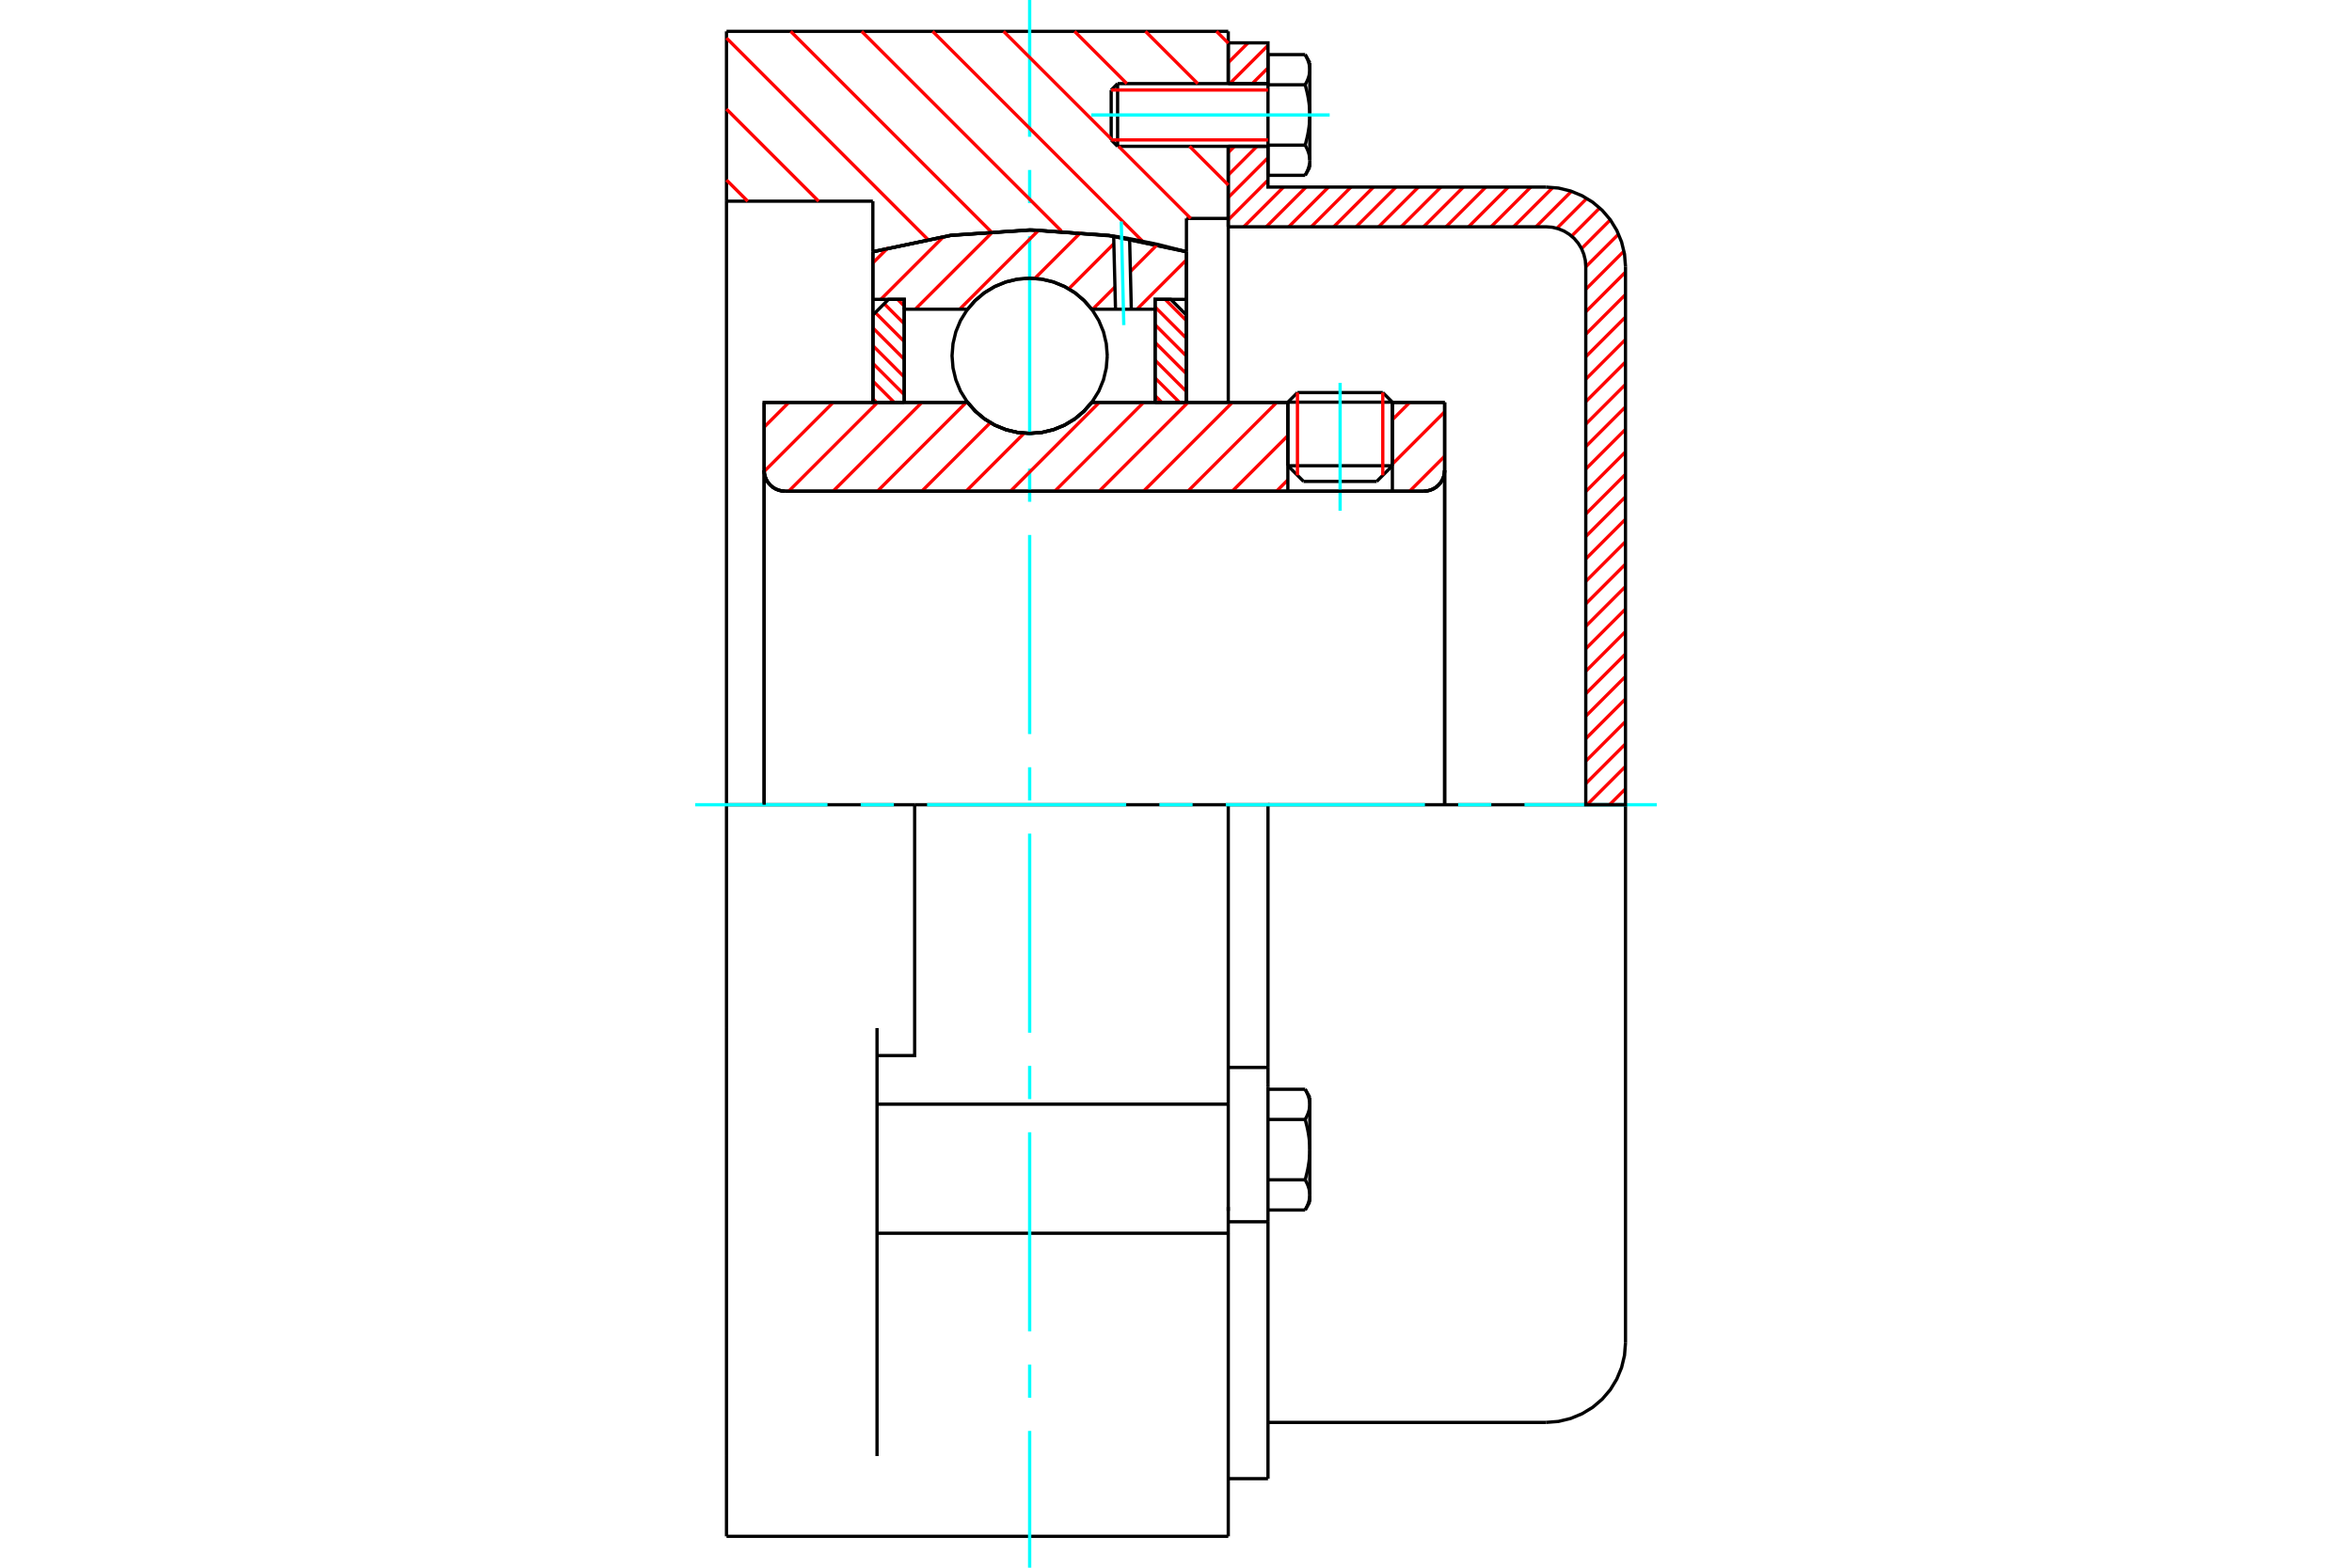 <?xml version="1.0" standalone="no"?>
<!DOCTYPE svg PUBLIC "-//W3C//DTD SVG 1.1//EN"
	"http://www.w3.org/Graphics/SVG/1.1/DTD/svg11.dtd">
<svg xmlns="http://www.w3.org/2000/svg" height="100%" width="100%" viewBox="0 0 36000 24000">
	<rect x="-1800" y="-1200" width="39600" height="26400" style="fill:#FFF"/>
	<g style="fill:none; fill-rule:evenodd" transform="matrix(1 0 0 1 0 0)">
		<g style="fill:none; stroke:#000; stroke-width:50; shape-rendering:geometricPrecision">
			<line x1="21312" y1="6157" x2="19712" y2="6157"/>
			<line x1="19859" y1="6010" x2="21165" y2="6010"/>
			<line x1="19712" y1="7130" x2="21312" y2="7130"/>
			<line x1="21072" y1="7370" x2="19952" y2="7370"/>
			<polyline points="21792,7520 21842,7516 21891,7504 21937,7485 21980,7459 22018,7426 22051,7388 22077,7345 22096,7299 22108,7250 22112,7200"/>
			<line x1="22112" y1="6160" x2="22112" y2="7200"/>
			<line x1="21312" y1="6160" x2="22112" y2="6160"/>
			<line x1="16710" y1="6160" x2="19712" y2="6160"/>
			<polyline points="14810,6160 14931,6298 15071,6415 15229,6510 15399,6579 15577,6621 15760,6635 15943,6621 16121,6579 16291,6510 16449,6415 16589,6298 16710,6160"/>
			<line x1="11696" y1="6160" x2="14810" y2="6160"/>
			<line x1="11696" y1="7200" x2="11696" y2="6160"/>
			<polyline points="11696,7200 11700,7250 11712,7299 11731,7345 11757,7388 11790,7426 11828,7459 11871,7485 11917,7504 11966,7516 12016,7520"/>
			<line x1="21792" y1="7520" x2="12016" y2="7520"/>
			<line x1="22112" y1="7200" x2="22112" y2="12320"/>
			<line x1="11696" y1="7200" x2="11696" y2="12320"/>
			<line x1="19859" y1="6010" x2="19712" y2="6157"/>
			<line x1="21312" y1="6157" x2="21165" y2="6010"/>
			<line x1="21072" y1="7370" x2="21312" y2="7130"/>
			<line x1="19712" y1="7130" x2="19952" y2="7370"/>
			<line x1="19712" y1="6157" x2="19712" y2="7130"/>
			<line x1="21312" y1="7130" x2="21312" y2="6157"/>
			<polyline points="21792,7520 21842,7516 21891,7504 21937,7485 21980,7459 22018,7426 22051,7388 22077,7345 22096,7299 22108,7250 22112,7200"/>
			<polyline points="11696,7200 11700,7250 11712,7299 11731,7345 11757,7388 11790,7426 11828,7459 11871,7485 11917,7504 11966,7516 12016,7520"/>
			<line x1="11120" y1="480" x2="18800" y2="480"/>
			<line x1="18800" y1="18880" x2="18800" y2="16904"/>
			<line x1="13424" y1="16904" x2="18800" y2="16904"/>
			<line x1="18800" y1="12320" x2="18800" y2="16904"/>
			<line x1="18800" y1="12320" x2="14000" y2="12320"/>
			<line x1="18800" y1="18878" x2="18800" y2="23520"/>
			<line x1="11120" y1="23520" x2="11120" y2="22291"/>
			<line x1="13424" y1="22291" x2="13424" y2="15739"/>
			<line x1="14000" y1="12320" x2="11120" y2="12320"/>
			<line x1="13360" y1="3080" x2="11120" y2="3080"/>
			<line x1="13360" y1="3854" x2="13360" y2="3080"/>
			<polyline points="18160,3854 16972,3604 15760,3520 14548,3604 13360,3854"/>
			<line x1="18160" y1="3344" x2="18160" y2="3854"/>
			<line x1="18800" y1="3344" x2="18160" y2="3344"/>
			<line x1="18800" y1="2240" x2="18800" y2="3344"/>
			<line x1="18800" y1="480" x2="18800" y2="1280"/>
			<line x1="11120" y1="3080" x2="11120" y2="480"/>
			<line x1="11120" y1="15739" x2="11120" y2="12320"/>
			<polyline points="13424,16160 14000,16160 14000,12320"/>
			<line x1="13360" y1="6160" x2="13360" y2="3854"/>
			<line x1="18160" y1="3854" x2="18160" y2="6160"/>
			<line x1="18800" y1="18478" x2="18800" y2="18537"/>
			<line x1="18800" y1="3344" x2="18800" y2="6160"/>
			<line x1="11120" y1="12320" x2="11120" y2="3080"/>
			<line x1="11120" y1="22291" x2="11120" y2="15739"/>
			<line x1="13424" y1="18880" x2="18800" y2="18880"/>
			<line x1="11120" y1="23520" x2="18800" y2="23520"/>
			<line x1="18800" y1="16342" x2="19408" y2="16342"/>
			<line x1="19408" y1="16590" x2="19408" y2="16342"/>
			<line x1="19408" y1="16644" x2="19408" y2="16590"/>
			<line x1="19408" y1="18704" x2="19408" y2="16644"/>
			<polyline points="19408,16342 19408,12320 18800,12320"/>
			<line x1="19408" y1="22637" x2="19408" y2="18704"/>
			<polyline points="20048,16907 20048,16901 20048,16894 20047,16888 20047,16882 20047,16876 20046,16869 20045,16863 20044,16857 20043,16850 20042,16844 20041,16838 20040,16831 20038,16825 20037,16818 20035,16812 20033,16806 20031,16799 20029,16793 20027,16786 20025,16780 20023,16773 20020,16766 20018,16760 20015,16753 20012,16746 20009,16740 20006,16733 20003,16726 19999,16719 19996,16712 19992,16705 19989,16698 19985,16691 19981,16684 19977,16676"/>
			<line x1="20048" y1="16800" x2="20048" y2="16907"/>
			<polyline points="20048,17600 20048,17587 20048,17575 20047,17562 20047,17549 20047,17537 20046,17524 20045,17511 20044,17499 20043,17486 20042,17473 20041,17461 20040,17448 20038,17435 20037,17423 20035,17410 20033,17397 20031,17384 20029,17371 20027,17358 20025,17345 20023,17332 20020,17319 20018,17305 20015,17292 20012,17279 20009,17265 20006,17251 20003,17238 19999,17224 19996,17210 19992,17196 19989,17182 19985,17167 19981,17153 19977,17138"/>
			<line x1="20048" y1="16907" x2="20048" y2="17600"/>
			<polyline points="19977,17138 19981,17131 19985,17124 19989,17116 19992,17109 19996,17102 19999,17095 20003,17088 20006,17082 20009,17075 20012,17068 20015,17061 20018,17055 20020,17048 20023,17041 20025,17035 20027,17028 20029,17022 20031,17015 20033,17009 20035,17002 20037,16996 20038,16990 20040,16983 20041,16977 20042,16970 20043,16964 20044,16958 20045,16951 20046,16945 20047,16939 20047,16933 20047,16926 20048,16920 20048,16914 20048,16907"/>
			<polyline points="20048,18293 20048,18286 20048,18280 20047,18274 20047,18267 20047,18261 20046,18255 20045,18249 20044,18242 20043,18236 20042,18230 20041,18223 20040,18217 20038,18210 20037,18204 20035,18198 20033,18191 20031,18185 20029,18178 20027,18172 20025,18165 20023,18159 20020,18152 20018,18145 20015,18139 20012,18132 20009,18125 20006,18118 20003,18112 19999,18105 19996,18098 19992,18091 19989,18084 19985,18076 19981,18069 19977,18062"/>
			<line x1="20048" y1="17600" x2="20048" y2="18293"/>
			<polyline points="19977,18062 19981,18047 19985,18033 19989,18018 19992,18004 19996,17990 19999,17976 20003,17962 20006,17949 20009,17935 20012,17921 20015,17908 20018,17895 20020,17881 20023,17868 20025,17855 20027,17842 20029,17829 20031,17816 20033,17803 20035,17790 20037,17777 20038,17765 20040,17752 20041,17739 20042,17727 20043,17714 20044,17701 20045,17689 20046,17676 20047,17663 20047,17651 20047,17638 20048,17625 20048,17613 20048,17600"/>
			<line x1="20048" y1="18293" x2="20048" y2="18400"/>
			<polyline points="19977,18524 19981,18516 19985,18509 19989,18502 19992,18495 19996,18488 19999,18481 20003,18474 20006,18467 20009,18460 20012,18454 20015,18447 20018,18440 20020,18434 20023,18427 20025,18420 20027,18414 20029,18407 20031,18401 20033,18394 20035,18388 20037,18382 20038,18375 20040,18369 20041,18362 20042,18356 20043,18350 20044,18343 20045,18337 20046,18331 20047,18324 20047,18318 20047,18312 20048,18306 20048,18299 20048,18293"/>
			<line x1="19408" y1="18524" x2="19977" y2="18524"/>
			<line x1="19408" y1="18062" x2="19977" y2="18062"/>
			<line x1="19408" y1="17138" x2="19977" y2="17138"/>
			<line x1="19408" y1="16676" x2="19977" y2="16676"/>
			<polyline points="24880,12320 23664,12320 19408,12320"/>
			<line x1="24880" y1="20560" x2="24880" y2="12320"/>
			<line x1="17008" y1="1378" x2="17008" y2="2142"/>
			<line x1="17106" y1="1280" x2="17106" y2="2240"/>
			<polyline points="20048,1067 20048,1061 20048,1054 20047,1048 20047,1042 20047,1036 20046,1029 20045,1023 20044,1017 20043,1010 20042,1004 20041,998 20040,991 20038,985 20037,978 20035,972 20033,966 20031,959 20029,953 20027,946 20025,940 20023,933 20020,926 20018,920 20015,913 20012,906 20009,900 20006,893 20003,886 19999,879 19996,872 19992,865 19989,858 19985,851 19981,844 19977,836"/>
			<line x1="20048" y1="960" x2="20048" y2="1067"/>
			<polyline points="19977,2684 19981,2676 19985,2669 19989,2662 19992,2655 19996,2648 19999,2641 20003,2634 20006,2627 20009,2620 20012,2614 20015,2607 20018,2600 20020,2594 20023,2587 20025,2580 20027,2574 20029,2567 20031,2561 20033,2554 20035,2548 20037,2542 20038,2535 20040,2529 20041,2522 20042,2516 20043,2510 20044,2503 20045,2497 20046,2491 20047,2484 20047,2478 20047,2472 20048,2466 20048,2459 20048,2453 20048,2560"/>
			<polyline points="20048,1760 20048,1747 20048,1735 20047,1722 20047,1709 20047,1697 20046,1684 20045,1671 20044,1659 20043,1646 20042,1633 20041,1621 20040,1608 20038,1595 20037,1583 20035,1570 20033,1557 20031,1544 20029,1531 20027,1518 20025,1505 20023,1492 20020,1479 20018,1465 20015,1452 20012,1439 20009,1425 20006,1411 20003,1398 19999,1384 19996,1370 19992,1356 19989,1342 19985,1327 19981,1313 19977,1298"/>
			<line x1="20048" y1="1067" x2="20048" y2="1760"/>
			<polyline points="19977,1298 19981,1291 19985,1284 19989,1276 19992,1269 19996,1262 19999,1255 20003,1248 20006,1242 20009,1235 20012,1228 20015,1221 20018,1215 20020,1208 20023,1201 20025,1195 20027,1188 20029,1182 20031,1175 20033,1169 20035,1162 20037,1156 20038,1150 20040,1143 20041,1137 20042,1130 20043,1124 20044,1118 20045,1111 20046,1105 20047,1099 20047,1093 20047,1086 20048,1080 20048,1074 20048,1067"/>
			<polyline points="20048,2453 20048,2446 20048,2440 20047,2434 20047,2427 20047,2421 20046,2415 20045,2409 20044,2402 20043,2396 20042,2390 20041,2383 20040,2377 20038,2370 20037,2364 20035,2358 20033,2351 20031,2345 20029,2338 20027,2332 20025,2325 20023,2319 20020,2312 20018,2305 20015,2299 20012,2292 20009,2285 20006,2278 20003,2272 19999,2265 19996,2258 19992,2251 19989,2244 19985,2236 19981,2229 19977,2222"/>
			<line x1="20048" y1="1760" x2="20048" y2="2453"/>
			<polyline points="19977,2222 19981,2207 19985,2193 19989,2178 19992,2164 19996,2150 19999,2136 20003,2122 20006,2109 20009,2095 20012,2081 20015,2068 20018,2055 20020,2041 20023,2028 20025,2015 20027,2002 20029,1989 20031,1976 20033,1963 20035,1950 20037,1937 20038,1925 20040,1912 20041,1899 20042,1887 20043,1874 20044,1861 20045,1849 20046,1836 20047,1823 20047,1811 20047,1798 20048,1785 20048,1773 20048,1760"/>
			<line x1="19408" y1="1298" x2="19977" y2="1298"/>
			<polyline points="19408,1298 19408,2222 19977,2222"/>
			<line x1="19408" y1="836" x2="19977" y2="836"/>
			<line x1="19408" y1="836" x2="19408" y2="1298"/>
			<line x1="19408" y1="2684" x2="19977" y2="2684"/>
			<line x1="19408" y1="2222" x2="19408" y2="2684"/>
			<line x1="18800" y1="18704" x2="19408" y2="18704"/>
			<line x1="18800" y1="22637" x2="19408" y2="22637"/>
			<line x1="20048" y1="16800" x2="19977" y2="16676"/>
			<line x1="19977" y1="18524" x2="20048" y2="18400"/>
			<polyline points="23664,21776 23854,21761 24040,21716 24216,21643 24379,21544 24524,21420 24648,21275 24747,21112 24820,20936 24865,20750 24880,20560"/>
			<line x1="19408" y1="21776" x2="23664" y2="21776"/>
			<line x1="17106" y1="1280" x2="17008" y2="1378"/>
			<line x1="17008" y1="2142" x2="17106" y2="2240"/>
			<line x1="19408" y1="1280" x2="17106" y2="1280"/>
			<line x1="17106" y1="2240" x2="19408" y2="2240"/>
			<line x1="20048" y1="960" x2="19977" y2="836"/>
			<line x1="19977" y1="2684" x2="20048" y2="2560"/>
		</g>
		<g style="fill:none; stroke:#0FF; stroke-width:50; shape-rendering:geometricPrecision">
			<line x1="20512" y1="7819" x2="20512" y2="5861"/>
			<line x1="15760" y1="24000" x2="15760" y2="21906"/>
			<line x1="15760" y1="21398" x2="15760" y2="20890"/>
			<line x1="15760" y1="20382" x2="15760" y2="17334"/>
			<line x1="15760" y1="16826" x2="15760" y2="16318"/>
			<line x1="15760" y1="15810" x2="15760" y2="12762"/>
			<line x1="15760" y1="12254" x2="15760" y2="11746"/>
			<line x1="15760" y1="11238" x2="15760" y2="8190"/>
			<line x1="15760" y1="7682" x2="15760" y2="7174"/>
			<line x1="15760" y1="6666" x2="15760" y2="3618"/>
			<line x1="15760" y1="3110" x2="15760" y2="2602"/>
			<line x1="15760" y1="2094" x2="15760" y2="0"/>
			<line x1="10640" y1="12320" x2="12666" y2="12320"/>
			<line x1="13174" y1="12320" x2="13682" y2="12320"/>
			<line x1="14190" y1="12320" x2="17238" y2="12320"/>
			<line x1="17746" y1="12320" x2="18254" y2="12320"/>
			<line x1="18762" y1="12320" x2="21810" y2="12320"/>
			<line x1="22318" y1="12320" x2="22826" y2="12320"/>
			<line x1="23334" y1="12320" x2="25360" y2="12320"/>
			<line x1="16704" y1="1760" x2="20352" y2="1760"/>
		</g>
		<g style="fill:none; stroke:#F00; stroke-width:50; shape-rendering:geometricPrecision">
			<line x1="24880" y1="12076" x2="24636" y2="12320"/>
			<line x1="24880" y1="11732" x2="24292" y2="12320"/>
			<line x1="24880" y1="11388" x2="24272" y2="11996"/>
			<line x1="24880" y1="11044" x2="24272" y2="11652"/>
			<line x1="24880" y1="10700" x2="24272" y2="11308"/>
			<line x1="24880" y1="10356" x2="24272" y2="10964"/>
			<line x1="24880" y1="10012" x2="24272" y2="10620"/>
			<line x1="24880" y1="9668" x2="24272" y2="10276"/>
			<line x1="24880" y1="9324" x2="24272" y2="9932"/>
			<line x1="24880" y1="8980" x2="24272" y2="9588"/>
			<line x1="24880" y1="8636" x2="24272" y2="9244"/>
			<line x1="24880" y1="8292" x2="24272" y2="8900"/>
			<line x1="24880" y1="7948" x2="24272" y2="8556"/>
			<line x1="24880" y1="7605" x2="24272" y2="8213"/>
			<line x1="24880" y1="7261" x2="24272" y2="7869"/>
			<line x1="24880" y1="6917" x2="24272" y2="7525"/>
			<line x1="24880" y1="6573" x2="24272" y2="7181"/>
			<line x1="24880" y1="6229" x2="24272" y2="6837"/>
			<line x1="24880" y1="5885" x2="24272" y2="6493"/>
			<line x1="24880" y1="5541" x2="24272" y2="6149"/>
			<line x1="24880" y1="5197" x2="24272" y2="5805"/>
			<line x1="24880" y1="4853" x2="24272" y2="5461"/>
			<line x1="24880" y1="4509" x2="24272" y2="5117"/>
			<line x1="24880" y1="4165" x2="24272" y2="4773"/>
			<line x1="24857" y1="3844" x2="24272" y2="4429"/>
			<line x1="24774" y1="3584" x2="24272" y2="4085"/>
			<line x1="24648" y1="3365" x2="24207" y2="3807"/>
			<line x1="24485" y1="3184" x2="24055" y2="3615"/>
			<line x1="24288" y1="3037" x2="23830" y2="3495"/>
			<line x1="24053" y1="2928" x2="23510" y2="3472"/>
			<line x1="23769" y1="2869" x2="23166" y2="3472"/>
			<line x1="23430" y1="2864" x2="22822" y2="3472"/>
			<line x1="23086" y1="2864" x2="22478" y2="3472"/>
			<line x1="22742" y1="2864" x2="22134" y2="3472"/>
			<line x1="22398" y1="2864" x2="21790" y2="3472"/>
			<line x1="22054" y1="2864" x2="21446" y2="3472"/>
			<line x1="21710" y1="2864" x2="21102" y2="3472"/>
			<line x1="21366" y1="2864" x2="20758" y2="3472"/>
			<line x1="21022" y1="2864" x2="20414" y2="3472"/>
			<line x1="20678" y1="2864" x2="20070" y2="3472"/>
			<line x1="20334" y1="2864" x2="19726" y2="3472"/>
			<line x1="19990" y1="2864" x2="19382" y2="3472"/>
			<line x1="19646" y1="2864" x2="19038" y2="3472"/>
			<line x1="19408" y1="2758" x2="18800" y2="3366"/>
			<line x1="19408" y1="2415" x2="18800" y2="3023"/>
			<line x1="19239" y1="2240" x2="18800" y2="2679"/>
			<line x1="18895" y1="2240" x2="18800" y2="2335"/>
			<line x1="19408" y1="1039" x2="19167" y2="1280"/>
			<line x1="19408" y1="695" x2="18823" y2="1280"/>
			<line x1="19103" y1="656" x2="18800" y2="959"/>
		</g>
		<g style="fill:none; stroke:#000; stroke-width:50; shape-rendering:geometricPrecision">
			<line x1="18800" y1="3472" x2="18800" y2="2240"/>
			<line x1="18800" y1="1280" x2="19408" y2="1280"/>
			<line x1="19408" y1="2240" x2="18800" y2="2240"/>
			<polyline points="18800,1280 18800,656 19408,656 19408,1280"/>
			<polyline points="19408,2240 19408,2864 23664,2864"/>
			<polyline points="24880,4080 24865,3890 24820,3704 24747,3528 24648,3365 24524,3220 24379,3096 24216,2997 24040,2924 23854,2879 23664,2864"/>
			<polyline points="24880,4080 24880,12320 24272,12320 24272,4080 24265,3985 24242,3892 24206,3804 24156,3723 24094,3650 24021,3588 23940,3538 23852,3502 23759,3479 23664,3472 18800,3472"/>
		</g>
		<g style="fill:none; stroke:#F00; stroke-width:50; shape-rendering:geometricPrecision">
			<line x1="18619" y1="480" x2="18800" y2="661"/>
			<line x1="17533" y1="480" x2="18333" y2="1280"/>
			<line x1="16447" y1="480" x2="17247" y2="1280"/>
			<line x1="18207" y1="2240" x2="18800" y2="2833"/>
			<line x1="15361" y1="480" x2="17008" y2="2127"/>
			<line x1="17121" y1="2240" x2="18225" y2="3344"/>
			<line x1="14275" y1="480" x2="17490" y2="3695"/>
			<line x1="13189" y1="480" x2="16247" y2="3538"/>
			<line x1="12103" y1="480" x2="15167" y2="3544"/>
			<line x1="11120" y1="583" x2="14199" y2="3663"/>
			<line x1="11120" y1="1670" x2="12530" y2="3080"/>
			<line x1="11120" y1="2756" x2="11444" y2="3080"/>
		</g>
		<g style="fill:none; stroke:#000; stroke-width:50; shape-rendering:geometricPrecision">
			<polyline points="18160,3854 16972,3604 15760,3520 14548,3604 13360,3854"/>
		</g>
		<g style="fill:none; stroke:#F00; stroke-width:50; shape-rendering:geometricPrecision">
			<line x1="21165" y1="6010" x2="21165" y2="7277"/>
			<line x1="19859" y1="7277" x2="19859" y2="6010"/>
			<line x1="13360" y1="6105" x2="13415" y2="6160"/>
			<line x1="13360" y1="5834" x2="13686" y2="6160"/>
			<line x1="13360" y1="5562" x2="13840" y2="6042"/>
			<line x1="13360" y1="5291" x2="13840" y2="5771"/>
			<line x1="13360" y1="5019" x2="13840" y2="5499"/>
			<line x1="13397" y1="4785" x2="13840" y2="5228"/>
			<line x1="13533" y1="4649" x2="13840" y2="4956"/>
			<line x1="13738" y1="4583" x2="13840" y2="4685"/>
		</g>
		<g style="fill:none; stroke:#000; stroke-width:50; shape-rendering:geometricPrecision">
			<polyline points="13840,6160 13840,4583 13600,4583 13360,4823 13360,6160 13840,6160"/>
		</g>
		<g style="fill:none; stroke:#F00; stroke-width:50; shape-rendering:geometricPrecision">
			<line x1="17834" y1="4583" x2="18160" y2="4909"/>
			<line x1="17680" y1="4700" x2="18160" y2="5180"/>
			<line x1="17680" y1="4972" x2="18160" y2="5452"/>
			<line x1="17680" y1="5243" x2="18160" y2="5723"/>
			<line x1="17680" y1="5515" x2="18160" y2="5995"/>
			<line x1="17680" y1="5787" x2="18053" y2="6160"/>
			<line x1="17680" y1="6058" x2="17782" y2="6160"/>
		</g>
		<g style="fill:none; stroke:#000; stroke-width:50; shape-rendering:geometricPrecision">
			<polyline points="17680,6160 17680,4583 17920,4583 18160,4823 18160,6160 17680,6160"/>
			<polyline points="16948,5447 16933,5261 16890,5080 16819,4908 16721,4749 16600,4607 16458,4486 16299,4389 16127,4317 15946,4274 15760,4259 15574,4274 15393,4317 15221,4389 15062,4486 14920,4607 14799,4749 14701,4908 14630,5080 14587,5261 14572,5447 14587,5633 14630,5814 14701,5987 14799,6145 14920,6287 15062,6408 15221,6506 15393,6577 15574,6621 15760,6635 15946,6621 16127,6577 16299,6506 16458,6408 16600,6287 16721,6145 16819,5987 16890,5814 16933,5633 16948,5447"/>
		</g>
		<g style="fill:none; stroke:#F00; stroke-width:50; shape-rendering:geometricPrecision">
			<line x1="18160" y1="3978" x2="17403" y2="4734"/>
			<line x1="17716" y1="3743" x2="17302" y2="4157"/>
			<line x1="17066" y1="4393" x2="16725" y2="4734"/>
			<line x1="17049" y1="3731" x2="16359" y2="4422"/>
			<line x1="16545" y1="3556" x2="15839" y2="4262"/>
			<line x1="15900" y1="3522" x2="14688" y2="4734"/>
			<line x1="15202" y1="3542" x2="14009" y2="4734"/>
			<line x1="14442" y1="3623" x2="13482" y2="4583"/>
			<line x1="13593" y1="3793" x2="13360" y2="4026"/>
		</g>
		<g style="fill:none; stroke:#000; stroke-width:50; shape-rendering:geometricPrecision">
			<polyline points="13360,6160 13360,4583 13360,3854"/>
			<polyline points="17046,3615 15810,3520 14573,3600 13360,3854"/>
			<polyline points="17290,3654 17168,3633 17046,3615"/>
			<polyline points="18160,3854 17727,3743 17290,3654"/>
			<polyline points="18160,3854 18160,4583 17680,4583 17680,4734 17680,6160"/>
			<polyline points="17680,4734 17316,4734 17074,4734 16710,4734 16589,4597 16449,4479 16291,4385 16121,4316 15943,4273 15760,4259 15577,4273 15399,4316 15229,4385 15071,4479 14931,4597 14810,4734 13840,4734 13840,6160"/>
			<polyline points="13840,4734 13840,4583 13360,4583"/>
			<line x1="18160" y1="4583" x2="18160" y2="6160"/>
		</g>
		<g style="fill:none; stroke:#0FF; stroke-width:50; shape-rendering:geometricPrecision">
			<line x1="17201" y1="4977" x2="17162" y2="3391"/>
		</g>
		<g style="fill:none; stroke:#000; stroke-width:50; shape-rendering:geometricPrecision">
			<line x1="17074" y1="4734" x2="17046" y2="3615"/>
			<line x1="17316" y1="4734" x2="17290" y2="3654"/>
		</g>
		<g style="fill:none; stroke:#F00; stroke-width:50; shape-rendering:geometricPrecision">
			<line x1="22112" y1="6984" x2="21576" y2="7520"/>
			<line x1="22112" y1="6305" x2="21312" y2="7105"/>
			<line x1="21578" y1="6160" x2="21312" y2="6426"/>
			<line x1="19712" y1="7347" x2="19539" y2="7520"/>
			<line x1="19712" y1="6669" x2="18861" y2="7520"/>
			<line x1="19542" y1="6160" x2="18182" y2="7520"/>
			<line x1="18863" y1="6160" x2="17503" y2="7520"/>
			<line x1="18184" y1="6160" x2="16824" y2="7520"/>
			<line x1="17505" y1="6160" x2="16145" y2="7520"/>
			<line x1="16827" y1="6160" x2="15467" y2="7520"/>
			<line x1="15676" y1="6632" x2="14788" y2="7520"/>
			<line x1="15158" y1="6471" x2="14109" y2="7520"/>
			<line x1="14790" y1="6160" x2="13430" y2="7520"/>
			<line x1="14111" y1="6160" x2="12751" y2="7520"/>
			<line x1="13432" y1="6160" x2="12072" y2="7520"/>
			<line x1="12754" y1="6160" x2="11697" y2="7217"/>
			<line x1="12075" y1="6160" x2="11696" y2="6539"/>
		</g>
		<g style="fill:none; stroke:#000; stroke-width:50; shape-rendering:geometricPrecision">
			<line x1="22112" y1="12320" x2="22112" y2="6160"/>
			<polyline points="21792,7520 21842,7516 21891,7504 21937,7485 21980,7459 22018,7426 22051,7388 22077,7345 22096,7299 22108,7250 22112,7200"/>
			<polyline points="21792,7520 21312,7520 21312,6160"/>
			<polyline points="21312,7520 19712,7520 19712,6160"/>
			<line x1="19712" y1="7520" x2="12016" y2="7520"/>
			<polyline points="11696,7200 11700,7250 11712,7299 11731,7345 11757,7388 11790,7426 11828,7459 11871,7485 11917,7504 11966,7516 12016,7520"/>
			<polyline points="11696,7200 11696,6160 12176,6160 14810,6160 14931,6298 15071,6415 15229,6510 15399,6579 15577,6621 15760,6635 15943,6621 16121,6579 16291,6510 16449,6415 16589,6298 16710,6160 19712,6160"/>
			<line x1="21312" y1="6160" x2="22112" y2="6160"/>
			<line x1="11696" y1="12320" x2="11696" y2="7200"/>
		</g>
		<g style="fill:none; stroke:#F00; stroke-width:50; shape-rendering:geometricPrecision">
			<line x1="19408" y1="1378" x2="17008" y2="1378"/>
			<line x1="17008" y1="2142" x2="19408" y2="2142"/>
		</g>
	</g>
</svg>
